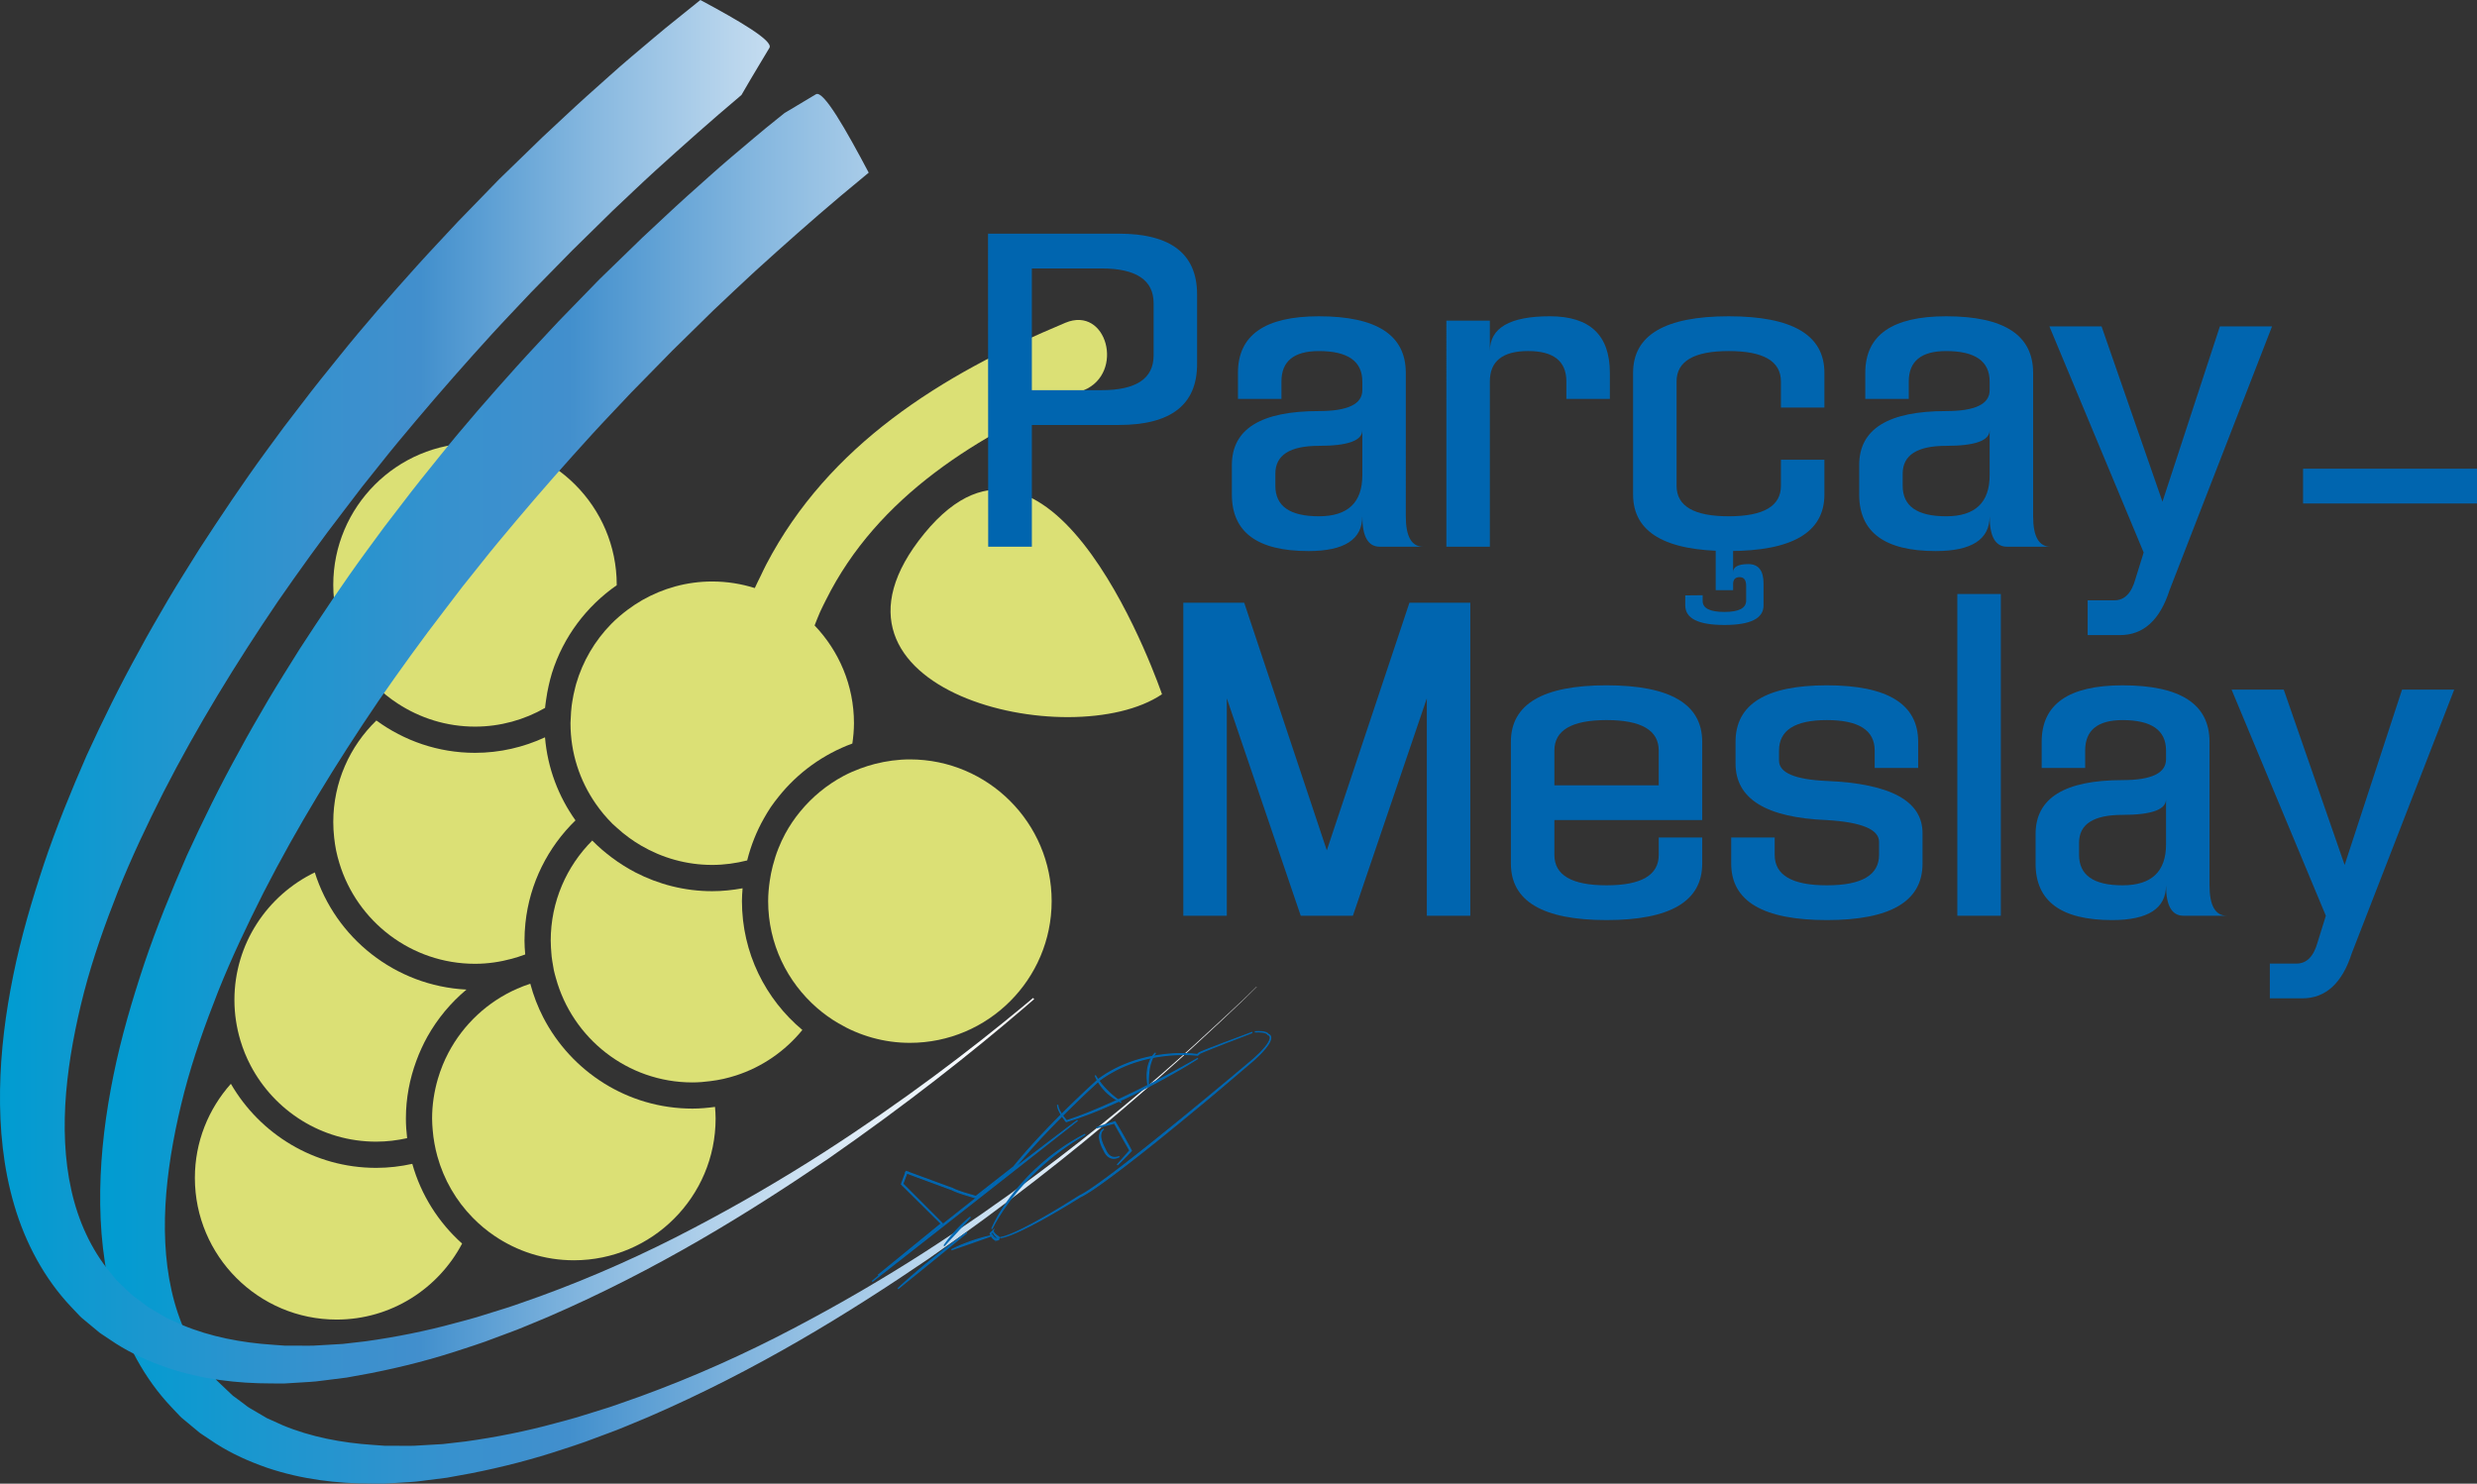 <?xml version="1.0" encoding="utf-8"?>
<!-- Generator: Adobe Illustrator 15.1.0, SVG Export Plug-In . SVG Version: 6.00 Build 0)  -->
<!DOCTYPE svg PUBLIC "-//W3C//DTD SVG 1.1//EN" "http://www.w3.org/Graphics/SVG/1.1/DTD/svg11.dtd">
<svg version="1.1" id="Calque_1" xmlns="http://www.w3.org/2000/svg" xmlns:xlink="http://www.w3.org/1999/xlink" x="0px" y="0px"
	 width="428.337px" height="256.6px" viewBox="0 0 428.337 256.6" enable-background="new 0 0 428.337 256.6" xml:space="preserve">
<rect x="0" y="0" width="428.337" height="256.6" fill="#333333" stroke="none"/>
<g>
	<g>
		<g>
			<path fill="#DBE075" d="M58.213,228.222c9.411,0,17.59-5.342,21.697-13.146c-4.07-3.64-7.098-8.388-8.615-13.788
				c-2.015,0.448-4.101,0.696-6.246,0.696c-10.732,0-20.097-5.863-25.125-14.54c-3.859,4.337-6.225,10.019-6.225,16.268
				C33.697,217.225,44.696,228.222,58.213,228.222"/>
			<path fill="#DBE075" d="M42.35,182.166c0.293,0.719,0.623,1.423,0.982,2.108c4.099,7.82,12.287,13.177,21.716,13.177
				c1.838,0,3.629-0.22,5.356-0.604c-0.13-1.119-0.215-2.246-0.215-3.395c0-3.515,0.659-6.872,1.812-9.993
				c0.267-0.727,0.56-1.441,0.882-2.139c0.317-0.686,0.645-1.359,1.016-2.016c1.745-3.117,4.042-5.879,6.766-8.154
				c-12.331-0.627-22.663-8.943-26.229-20.267c-8.209,3.966-13.898,12.35-13.898,22.06c0,2.433,0.37,4.782,1.03,6.998
				C41.793,180.702,42.057,181.438,42.35,182.166"/>
			<path fill="#DBE075" d="M93.935,175.95c-0.945-1.835-1.692-3.781-2.231-5.808c-0.011,0-0.017,0.004-0.026,0.004
				c-0.754,0.244-1.498,0.525-2.217,0.841c-5.124,2.239-9.336,6.175-11.927,11.104c-0.363,0.693-0.698,1.405-0.993,2.136
				c-0.313,0.768-0.586,1.557-0.823,2.36c-0.636,2.184-0.997,4.481-0.997,6.868c0,0.66,0.05,1.31,0.1,1.954
				c0.061,0.789,0.167,1.571,0.304,2.338c0.134,0.753,0.3,1.49,0.504,2.217c1.118,4.052,3.239,7.69,6.099,10.615
				c0.584,0.597,1.193,1.167,1.837,1.701c0.606,0.508,1.234,0.981,1.886,1.423c3.931,2.688,8.677,4.263,13.788,4.263
				c13.513,0,24.51-10.994,24.51-24.515c0-0.682-0.048-1.345-0.104-2.012c-1.278,0.167-2.576,0.293-3.899,0.293
				C108.509,191.732,98.764,185.305,93.935,175.95"/>
			<path fill="#DBE075" d="M58.124,147.104c0.156,0.741,0.348,1.475,0.567,2.193c3.056,10.053,12.409,17.392,23.45,17.392
				c2.202,0,4.326-0.319,6.357-0.868c0.732-0.196,1.456-0.43,2.161-0.689c0.055-0.025,0.107-0.041,0.163-0.06
				c-0.065-0.789-0.124-1.578-0.124-2.383c0-1.016,0.057-2.021,0.157-3.014c0.719-6.941,3.907-13.169,8.662-17.791
				c-2.941-4.129-4.829-9.035-5.274-14.365c-3.688,1.705-7.78,2.684-12.102,2.684c-6.378,0-12.262-2.094-17.058-5.593
				c-4.589,4.459-7.452,10.678-7.452,17.563c0,0.909,0.056,1.803,0.152,2.685C57.865,145.617,57.976,146.365,58.124,147.104"/>
			<path fill="#DBE075" d="M127.272,186.002c4.549-1.472,8.519-4.236,11.479-7.868c-6.381-5.33-10.45-13.34-10.45-22.283
				c0-0.749,0.055-1.482,0.111-2.224c-1.707,0.314-3.455,0.504-5.252,0.504c-4.796,0-9.316-1.194-13.306-3.258
				c-0.695-0.36-1.368-0.756-2.028-1.168c-0.685-0.427-1.347-0.878-1.99-1.364c-1.212-0.904-2.365-1.89-3.421-2.968
				c-4.438,4.436-7.183,10.563-7.183,17.319c0,0.056,0.008,0.115,0.008,0.17c0.003,0.623,0.04,1.234,0.092,1.843
				c0.024,0.24,0.034,0.485,0.06,0.723c0.059,0.515,0.148,1.019,0.235,1.527c0.052,0.281,0.091,0.566,0.148,0.855
				c0.098,0.456,0.23,0.908,0.354,1.354c2.848,10.385,12.346,18.043,23.615,18.043c1.053,0,2.085-0.094,3.108-0.227
				c0.753-0.093,1.503-0.219,2.242-0.382C125.832,186.428,126.558,186.231,127.272,186.002"/>
			<path fill="#DBE075" d="M66.802,120.247c0.628,0.508,1.281,0.979,1.959,1.42c3.851,2.52,8.443,4.003,13.38,4.003
				c4.409,0,8.534-1.187,12.113-3.233c0.044-0.484,0.118-0.955,0.185-1.43c0.115-0.809,0.252-1.609,0.433-2.391
				c0.173-0.75,0.349-1.498,0.579-2.228c1.955-6.216,5.956-11.526,11.197-15.171c0-0.021,0.003-0.04,0.003-0.063
				c0-13.514-10.998-24.515-24.51-24.515c-13.517,0-24.51,11.001-24.51,24.515c0,6.887,2.863,13.109,7.451,17.564
				C65.629,119.254,66.205,119.765,66.802,120.247"/>
			<path fill="#DBE075" d="M99.624,118.305c-0.055,0.208-0.104,0.411-0.159,0.619c-0.21,0.797-0.377,1.612-0.504,2.435
				c-0.034,0.23-0.074,0.461-0.104,0.693c-0.085,0.693-0.134,1.395-0.159,2.105c-0.012,0.285-0.045,0.57-0.045,0.863v0.067
				c0,5.163,1.611,9.951,4.351,13.906c0.43,0.618,0.881,1.216,1.361,1.794c0.493,0.582,1.002,1.145,1.541,1.683
				c0.226,0.222,0.467,0.422,0.701,0.633c0.689,0.634,1.412,1.231,2.176,1.783c0.672,0.493,1.365,0.945,2.084,1.364
				c3.62,2.112,7.812,3.34,12.296,3.34c2.091,0,4.103-0.289,6.042-0.775c0.645-2.576,1.616-5.015,2.893-7.268
				c0.376-0.656,0.756-1.313,1.18-1.939c0.426-0.626,0.886-1.223,1.358-1.812c3.299-4.141,7.701-7.343,12.76-9.203
				c0.165-1.149,0.278-2.32,0.278-3.515c0-6.553-2.599-12.5-6.807-16.904c0.308-0.773,0.597-1.549,0.932-2.301
				c0.321-0.719,0.68-1.405,1.027-2.105c8.914-17.91,26.308-28.643,44.615-36.286c7.081-2.965,3.977-14.661-3.211-11.657
				c-21.621,9.037-40.985,21.246-51.719,41.787c-0.349,0.664-0.667,1.359-0.997,2.043c-0.326,0.685-0.682,1.349-0.99,2.049
				c-2.327-0.73-4.799-1.135-7.364-1.135c-4.404,0-8.531,1.187-12.109,3.229c-0.875,0.501-1.709,1.06-2.511,1.656
				c-1.014,0.761-1.978,1.576-2.861,2.48C102.871,110.803,100.768,114.35,99.624,118.305"/>
			<path fill="#DBE075" d="M141.299,174.338c0.578,0.504,1.181,0.975,1.799,1.419c0.616,0.441,1.244,0.849,1.896,1.227
				c3.627,2.136,7.845,3.378,12.35,3.378c13.515,0,24.514-10.993,24.514-24.511s-10.999-24.511-24.514-24.511
				c-2.083,0-4.103,0.289-6.036,0.778c-0.867,0.226-1.714,0.489-2.541,0.797c-0.982,0.367-1.949,0.786-2.867,1.271
				c-2.92,1.557-5.492,3.674-7.564,6.22c-0.475,0.577-0.929,1.182-1.348,1.809c-0.428,0.641-0.837,1.304-1.202,1.982
				c-0.445,0.815-0.829,1.668-1.181,2.543c-0.389,0.971-0.7,1.968-0.967,2.986c-0.222,0.857-0.397,1.718-0.525,2.603
				c-0.164,1.148-0.279,2.32-0.279,3.518C132.834,163.229,136.125,169.838,141.299,174.338"/>
			<path fill="#DBE075" d="M200.938,120.069c0,0-18.741-55.107-41.093-27.805C137.488,119.565,185.327,130.647,200.938,120.069"/>
			<g>
				<defs>
					<rect id="SVGID_1_" x="17.321" y="16.245" width="199.995" height="240.354"/>
				</defs>
				<clipPath id="SVGID_2_">
					<use xlink:href="#SVGID_1_"  overflow="visible"/>
				</clipPath>
				<g clip-path="url(#SVGID_2_)">
					<defs>
						<path id="SVGID_3_" d="M214.787,173.086c-4.654,4.316-11.402,10.747-20.549,18.285c-9.122,7.554-20.57,16.31-34.428,25.234
							c-6.934,4.447-14.492,8.896-22.665,13.172c-8.159,4.293-17.004,8.298-26.461,11.744c-2.382,0.807-4.749,1.739-7.209,2.455
							c-1.222,0.379-2.45,0.76-3.684,1.143c-1.235,0.376-2.496,0.681-3.75,1.026c-5.02,1.379-10.21,2.418-15.495,3.151
							c-1.322,0.153-2.651,0.307-3.986,0.46c-1.333,0.078-2.672,0.158-4.017,0.235c-1.343,0.121-2.685,0.044-4.031,0.058
							l-2.022-0.006l-2.011-0.145c-5.36-0.356-10.714-1.366-15.595-3.398l-1.8-0.815l-0.902-0.401
							c-0.291-0.152-0.564-0.332-0.848-0.495l-1.69-0.994c-0.272-0.168-0.584-0.317-0.826-0.503l-0.721-0.553l-1.452-1.079
							l-0.366-0.264l-0.402-0.376l-0.807-0.767l-1.617-1.536c-0.021-0.019-0.018-0.017-0.031-0.027
							c0.033,0.03,0.064,0.057,0.031,0.017l-0.153-0.189l-0.308-0.378l-0.616-0.756c-3.307-4.002-5.534-8.899-6.717-14.224
							c-1.194-5.329-1.385-11.047-0.906-16.824c0.49-5.783,1.613-11.64,3.118-17.483c1.526-5.846,3.592-11.651,5.866-17.419
							c2.305-5.769,5.008-11.453,7.857-17.104c5.776-11.286,12.518-22.294,19.826-33.056c3.711-5.349,7.524-10.661,11.537-15.857
							l2.988-3.915l3.08-3.857c2.034-2.59,4.157-5.114,6.283-7.643c4.257-5.047,8.635-10.014,13.098-14.914
							c2.229-2.443,4.499-4.789,6.745-7.191l7.1-7.24l7.036-6.911c2.421-2.267,4.807-4.571,7.255-6.807
							c4.909-4.453,9.855-8.856,14.906-13.11c1.586-1.333,3.176-2.656,4.775-3.966c-3.894-7.354-7.826-14.31-9.123-13.562
							c-0.718,0.416-2.885,1.744-5.437,3.252c-0.405,0.326-0.811,0.649-1.215,0.977c-2.705,2.136-5.303,4.398-7.95,6.613
							c-2.637,2.224-5.166,4.57-7.757,6.853c-2.563,2.312-5.061,4.694-7.597,7.04l-7.501,7.281l-7.092,7.298
							c-2.366,2.556-4.784,5.092-7.1,7.662c-4.619,5.131-9.163,10.325-13.478,15.696c-2.167,2.677-4.33,5.353-6.405,8.098
							l-3.139,4.089L63.38,95.31c-4.056,5.535-7.857,11.24-11.578,16.961c-1.801,2.902-3.637,5.773-5.369,8.703
							c-1.703,2.951-3.44,5.867-5.032,8.867c-3.294,5.928-6.282,12.01-9.089,18.125c-2.7,6.182-5.239,12.394-7.376,18.737
							c-2.108,6.354-3.992,12.753-5.318,19.288c-1.326,6.529-2.188,13.156-2.287,19.835c-0.102,6.665,0.539,13.418,2.456,19.924
							c1.893,6.486,5.197,12.706,9.857,17.617l0.868,0.919l0.435,0.458l0.217,0.227c0.031,0.046,0.506,0.469,0.407,0.371
							l1.716,1.427l0.856,0.71l0.434,0.355l0.544,0.37l2.183,1.453c2.914,1.858,5.805,3.119,8.839,4.182
							c6.037,2.047,12.195,2.746,18.114,2.749l2.219,0.012l2.194-0.136c1.455-0.11,2.915-0.133,4.339-0.351
							c1.426-0.18,2.848-0.359,4.264-0.538c1.396-0.255,2.787-0.509,4.171-0.761c5.513-1.081,10.837-2.465,15.927-4.169
							c1.272-0.428,2.551-0.813,3.797-1.27c1.243-0.462,2.479-0.924,3.71-1.382c2.477-0.872,4.839-1.956,7.218-2.912
							c18.853-8.148,34.795-18.061,48.457-27.359c13.585-9.441,24.889-18.392,33.884-26.116c9.01-7.711,15.785-14.105,20.391-18.476
							c0.926-0.911,1.741-1.714,2.488-2.448l-0.028-0.027C216.538,171.384,215.719,172.182,214.787,173.086"/>
					</defs>
					<clipPath id="SVGID_4_">
						<use xlink:href="#SVGID_3_"  overflow="visible"/>
					</clipPath>
					
						<linearGradient id="SVGID_5_" gradientUnits="userSpaceOnUse" x1="-25.779" y1="128.281" x2="-24.779" y2="128.281" gradientTransform="matrix(199.995 0 0 -199.995 5172.978 25791.644)">
						<stop  offset="0" style="stop-color:#009CD1"/>
						<stop  offset="0.129" style="stop-color:#1997CF"/>
						<stop  offset="0.306" style="stop-color:#3791CE"/>
						<stop  offset="0.406" style="stop-color:#428FCD"/>
						<stop  offset="0.409" style="stop-color:#4390CD"/>
						<stop  offset="0.568" style="stop-color:#85B7DF"/>
						<stop  offset="0.713" style="stop-color:#BAD6ED"/>
						<stop  offset="0.837" style="stop-color:#DFECF7"/>
						<stop  offset="0.937" style="stop-color:#F7FAFD"/>
						<stop  offset="1" style="stop-color:#FFFFFF"/>
					</linearGradient>
					<rect x="17.229" y="15.552" clip-path="url(#SVGID_4_)" fill="url(#SVGID_5_)" width="200.087" height="241.048"/>
				</g>
			</g>
			<g>
				<defs>
					<rect id="SVGID_6_" width="178.841" height="239.277"/>
				</defs>
				<clipPath id="SVGID_7_">
					<use xlink:href="#SVGID_6_"  overflow="visible"/>
				</clipPath>
				<g clip-path="url(#SVGID_7_)">
					<defs>
						<path id="SVGID_8_" d="M176.918,174.05c-9.122,7.554-20.57,16.31-34.429,25.233c-6.933,4.449-14.491,8.899-22.663,13.172
							c-8.16,4.294-17.005,8.3-26.462,11.745c-2.382,0.807-4.748,1.738-7.209,2.453c-1.222,0.38-2.45,0.762-3.684,1.145
							c-1.235,0.376-2.496,0.68-3.751,1.025c-5.019,1.379-10.209,2.419-15.494,3.154c-1.323,0.151-2.651,0.305-3.986,0.459
							c-1.333,0.078-2.672,0.156-4.017,0.234c-1.343,0.121-2.685,0.044-4.031,0.059l-2.022-0.006l-2.011-0.146
							c-5.361-0.354-10.714-1.365-15.595-3.397l-1.801-0.813l-0.9-0.404c-0.292-0.148-0.566-0.329-0.849-0.491l-1.69-0.996
							c-0.273-0.169-0.584-0.317-0.827-0.502l-0.72-0.553l-1.452-1.08l-0.367-0.264l-0.401-0.377l-0.807-0.765l-1.618-1.535
							c-0.025-0.025-0.024-0.024-0.038-0.036c0.037,0.034,0.076,0.067,0.039,0.024l-0.153-0.19l-0.308-0.379l-0.616-0.754
							c-3.307-4.004-5.534-8.9-6.717-14.226c-1.195-5.326-1.386-11.047-0.908-16.823c0.491-5.783,1.614-11.64,3.119-17.482
							c1.526-5.846,3.592-11.651,5.866-17.42c2.305-5.769,5.007-11.452,7.856-17.104c5.776-11.285,12.518-22.293,19.826-33.056
							c3.711-5.351,7.524-10.659,11.536-15.856l2.99-3.916l3.079-3.857c2.035-2.589,4.157-5.113,6.283-7.641
							c4.257-5.047,8.635-10.018,13.098-14.918c2.229-2.441,4.499-4.789,6.745-7.189l7.101-7.24l7.035-6.91
							c2.422-2.268,4.807-4.574,7.255-6.807c4.909-4.453,9.855-8.857,14.907-13.111c0.031-0.026,0.061-0.052,0.092-0.078
							c2.076-3.619,4.286-7.199,4.843-8.168c0.692-1.198-5.226-4.662-11.948-8.261c-1.335,1.062-2.662,2.134-3.989,3.21
							c-2.704,2.135-5.302,4.398-7.949,6.61c-2.637,2.226-5.166,4.571-7.756,6.854c-2.564,2.312-5.063,4.692-7.598,7.039
							l-7.501,7.281l-7.091,7.299c-2.367,2.555-4.785,5.09-7.101,7.66c-4.619,5.131-9.163,10.324-13.478,15.697
							c-2.167,2.678-4.331,5.354-6.405,8.097l-3.138,4.089l-3.05,4.152c-4.056,5.536-7.856,11.24-11.577,16.96
							c-1.802,2.905-3.639,5.772-5.37,8.705c-1.702,2.951-3.44,5.866-5.032,8.866c-3.294,5.929-6.282,12.009-9.089,18.126
							c-2.7,6.179-5.239,12.392-7.376,18.736c-2.107,6.354-3.991,12.755-5.317,19.288c-1.327,6.53-2.189,13.156-2.287,19.835
							c-0.101,6.664,0.539,13.418,2.457,19.926c1.893,6.485,5.197,12.704,9.856,17.614l0.87,0.92l0.434,0.456l0.217,0.229
							c0.032,0.044,0.505,0.467,0.407,0.372l1.716,1.424l0.856,0.71l0.433,0.356l0.545,0.37l2.183,1.453
							c2.914,1.857,5.806,3.118,8.838,4.183c6.039,2.047,12.196,2.746,18.115,2.749l2.219,0.01l2.193-0.135
							c1.456-0.111,2.916-0.132,4.34-0.352c1.427-0.181,2.848-0.359,4.264-0.538c1.396-0.255,2.786-0.509,4.171-0.762
							c5.513-1.08,10.837-2.463,15.927-4.169c1.272-0.427,2.551-0.812,3.797-1.269c1.244-0.464,2.48-0.923,3.71-1.382
							c2.477-0.873,4.839-1.956,7.219-2.912c18.853-8.15,34.794-18.061,48.456-27.359c13.585-9.44,24.889-18.393,33.884-26.116
							c0.593-0.508,1.15-0.994,1.724-1.489l-0.192-0.192C178.074,173.085,177.515,173.558,176.918,174.05"/>
					</defs>
					<clipPath id="SVGID_9_">
						<use xlink:href="#SVGID_8_"  overflow="visible"/>
					</clipPath>
					
						<linearGradient id="SVGID_10_" gradientUnits="userSpaceOnUse" x1="-25.781" y1="128.195" x2="-24.781" y2="128.195" gradientTransform="matrix(178.841 0 0 -178.841 4610.735 23046.277)">
						<stop  offset="0" style="stop-color:#009CD1"/>
						<stop  offset="0.129" style="stop-color:#1997CF"/>
						<stop  offset="0.306" style="stop-color:#3791CE"/>
						<stop  offset="0.406" style="stop-color:#428FCD"/>
						<stop  offset="0.409" style="stop-color:#4390CD"/>
						<stop  offset="0.568" style="stop-color:#85B7DF"/>
						<stop  offset="0.713" style="stop-color:#BAD6ED"/>
						<stop  offset="0.837" style="stop-color:#DFECF7"/>
						<stop  offset="0.937" style="stop-color:#F7FAFD"/>
						<stop  offset="1" style="stop-color:#FFFFFF"/>
					</linearGradient>
					<rect x="-0.091" clip-path="url(#SVGID_9_)" fill="url(#SVGID_10_)" width="178.932" height="239.278"/>
				</g>
			</g>
			<path fill="#0066B0" stroke="#0066B0" stroke-width="0.2" stroke-miterlimit="10" d="M216.471,178.611
				c-1.582,0.604-3.16,1.212-4.737,1.827c-0.789,0.308-1.577,0.618-2.362,0.933c-0.392,0.157-0.784,0.316-1.174,0.479
				c-0.195,0.082-0.389,0.165-0.579,0.252c-0.046,0.021-0.095,0.044-0.138,0.066c-0.021,0.012-0.049,0.024-0.057,0.031
				c-0.007,0.006-0.011,0.005-0.021,0.014l-0.028,0.027l-0.229,0.221l-0.035,0.034l-0.052-0.006
				c-0.366-0.043-0.742-0.069-1.114-0.087c-0.373-0.017-0.746-0.028-1.12-0.028c-0.374-0.004-0.747,0.004-1.121,0.016l-0.56,0.024
				l-0.559,0.036l-0.558,0.047l-0.558,0.059c-0.371,0.045-0.741,0.092-1.11,0.15c-0.185,0.026-0.368,0.06-0.552,0.092
				s-0.368,0.063-0.55,0.103c-0.183,0.039-0.367,0.073-0.549,0.114l-0.545,0.126c-0.181,0.043-0.361,0.094-0.542,0.14l-0.27,0.071
				l-0.269,0.079c-0.178,0.054-0.358,0.102-0.535,0.16l-0.531,0.175c-0.178,0.058-0.351,0.126-0.527,0.188l-0.262,0.095
				c-0.088,0.033-0.173,0.069-0.26,0.104l-0.518,0.209l-0.51,0.227c-0.085,0.039-0.171,0.074-0.255,0.115l-0.25,0.123
				c-0.167,0.083-0.336,0.162-0.5,0.248c-0.327,0.179-0.659,0.346-0.976,0.541c-0.16,0.096-0.321,0.188-0.479,0.286l-0.468,0.304
				c-0.077,0.051-0.157,0.101-0.233,0.153l-0.227,0.161l-0.456,0.32l0.015-0.012c-0.65,0.59-1.297,1.188-1.937,1.791l-0.959,0.907
				l-0.953,0.914c-0.318,0.304-0.63,0.614-0.946,0.921c-0.316,0.306-0.627,0.617-0.939,0.927c-0.313,0.311-0.625,0.62-0.933,0.935
				l-0.927,0.939l-0.918,0.948c-0.307,0.315-0.606,0.638-0.909,0.956l-0.453,0.479l-0.448,0.484l-0.892,0.972l-0.878,0.984
				c-0.295,0.325-0.577,0.663-0.865,0.995c-0.286,0.333-0.576,0.663-0.852,1.005l-0.84,1.015l-0.019,0.022l-0.02,0.016l-6.535,5.09
				l-0.089,0.069l-0.107-0.03c-0.686-0.193-1.364-0.399-2.042-0.619c-0.169-0.056-0.338-0.11-0.507-0.17
				c-0.168-0.057-0.337-0.117-0.505-0.179c-0.168-0.063-0.336-0.127-0.503-0.197c-0.084-0.032-0.167-0.073-0.251-0.109
				c-0.084-0.037-0.168-0.085-0.252-0.128l0.032,0.015l-4.016-1.479l-2.008-0.741l-2.007-0.745l0.25-0.116l-0.808,2.166
				l-0.043-0.193l6.856,6.867l0.106,0.105l-0.115,0.093l-1.365,1.102l-1.369,1.097l-2.739,2.192l-5.477,4.387l-0.016-0.021
				l10.87-8.874l-0.001,0.026l-6.893-6.83l-0.009-0.009l0.004-0.013l0.797-2.17l0.007-0.019l0.019,0.007l8.038,2.946h0.001
				l0.003,0.001c0.078,0.039,0.155,0.083,0.235,0.118c0.081,0.034,0.161,0.073,0.243,0.105c0.163,0.068,0.328,0.131,0.494,0.192
				c0.166,0.06,0.332,0.12,0.5,0.177c0.167,0.057,0.336,0.112,0.504,0.167c0.673,0.217,1.351,0.421,2.033,0.612l-0.022,0.005
				l6.526-5.104l-0.004,0.004l0.842-1.019c0.277-0.343,0.569-0.673,0.856-1.007c0.289-0.332,0.573-0.67,0.869-0.996l0.882-0.984
				l0.896-0.972l0.449-0.485l0.456-0.479c0.304-0.319,0.604-0.642,0.912-0.957l0.921-0.947l0.93-0.939
				c0.309-0.314,0.623-0.623,0.936-0.934c0.314-0.31,0.626-0.62,0.943-0.926c0.317-0.307,0.63-0.616,0.949-0.92l0.956-0.913
				l0.961-0.907c0.643-0.603,1.291-1.2,1.945-1.79l0.001-0.001l0.001-0.001l0.461-0.324l0.231-0.162
				c0.077-0.053,0.157-0.102,0.236-0.153l0.474-0.305c0.16-0.099,0.324-0.19,0.486-0.285c0.321-0.196,0.658-0.363,0.988-0.542
				c0.167-0.086,0.338-0.165,0.507-0.247l0.253-0.123c0.085-0.041,0.172-0.076,0.258-0.115l0.516-0.226l0.523-0.208
				c0.088-0.034,0.175-0.071,0.263-0.104l0.265-0.095c0.177-0.063,0.353-0.13,0.532-0.188l0.536-0.173
				c0.179-0.058,0.361-0.105,0.541-0.159l0.27-0.078l0.273-0.069c0.182-0.046,0.364-0.097,0.547-0.139l0.549-0.124
				c0.184-0.039,0.369-0.073,0.553-0.11c0.184-0.039,0.369-0.069,0.554-0.102c0.185-0.031,0.37-0.063,0.556-0.089
				c0.372-0.058,0.745-0.103,1.118-0.146l0.561-0.057l0.561-0.044l0.563-0.032l0.563-0.022c0.375-0.009,0.751-0.014,1.127-0.009
				c0.375,0.003,0.751,0.018,1.126,0.039s0.749,0.051,1.123,0.098l-0.013,0.004l0.23-0.218c0.034-0.038,0.089-0.068,0.134-0.09
				c0.048-0.025,0.096-0.046,0.145-0.069c0.193-0.086,0.388-0.168,0.585-0.247c0.392-0.16,0.785-0.315,1.18-0.47
				c0.788-0.307,1.579-0.609,2.37-0.91c1.583-0.6,3.169-1.194,4.756-1.783L216.471,178.611z"/>
			<path fill="#0066B0" stroke="#0066B0" stroke-width="0.2" stroke-miterlimit="10" d="M189.443,186.07
				c0,0,0.012,0.022,0.037,0.063c0.025,0.039,0.062,0.099,0.109,0.172c0.049,0.073,0.105,0.163,0.174,0.264
				c0.067,0.101,0.147,0.211,0.232,0.332c0.042,0.061,0.09,0.122,0.138,0.186c0.049,0.063,0.095,0.131,0.147,0.197
				c0.107,0.131,0.215,0.273,0.334,0.412c0.059,0.071,0.119,0.142,0.18,0.214c0.065,0.069,0.129,0.14,0.191,0.213
				c0.123,0.148,0.267,0.281,0.401,0.423c0.133,0.144,0.279,0.273,0.416,0.408c0.144,0.129,0.285,0.256,0.421,0.379
				c0.142,0.118,0.278,0.232,0.408,0.341c0.033,0.027,0.065,0.055,0.096,0.08c0.033,0.025,0.066,0.05,0.097,0.074
				c0.064,0.049,0.125,0.096,0.183,0.142c0.059,0.047,0.116,0.089,0.169,0.132c0.052,0.045,0.104,0.083,0.154,0.116
				c0.1,0.07,0.185,0.136,0.255,0.188c0.071,0.052,0.125,0.097,0.163,0.126c0.037,0.03,0.057,0.046,0.057,0.046l-0.011,0.023
				c0,0-0.089-0.049-0.243-0.132c-0.077-0.042-0.171-0.093-0.278-0.151c-0.11-0.055-0.222-0.135-0.351-0.213
				c-0.063-0.041-0.13-0.082-0.198-0.126c-0.034-0.022-0.069-0.044-0.105-0.066c-0.033-0.025-0.068-0.05-0.103-0.075
				c-0.138-0.103-0.289-0.206-0.437-0.321c-0.144-0.121-0.297-0.242-0.446-0.372c-0.143-0.137-0.295-0.268-0.435-0.412
				c-0.136-0.147-0.281-0.288-0.405-0.442c-0.064-0.075-0.127-0.15-0.189-0.224c-0.059-0.077-0.118-0.153-0.175-0.229
				c-0.118-0.146-0.216-0.301-0.315-0.441c-0.093-0.146-0.182-0.282-0.256-0.413c-0.038-0.065-0.073-0.128-0.107-0.188
				c-0.032-0.061-0.062-0.118-0.09-0.173c-0.058-0.108-0.1-0.206-0.138-0.285c-0.071-0.161-0.105-0.256-0.105-0.256L189.443,186.07z
				"/>
			<path fill="#0066B0" stroke="#0066B0" stroke-width="0.2" stroke-miterlimit="10" d="M199.773,182.172
				c0,0-0.016,0.019-0.041,0.055c-0.027,0.035-0.061,0.093-0.108,0.16c-0.043,0.07-0.095,0.155-0.15,0.255
				c-0.029,0.049-0.057,0.103-0.084,0.16c-0.027,0.059-0.06,0.115-0.089,0.179c-0.055,0.128-0.118,0.264-0.172,0.412
				c-0.062,0.146-0.105,0.308-0.162,0.47c-0.05,0.163-0.089,0.338-0.135,0.511c-0.019,0.089-0.037,0.178-0.056,0.267l-0.028,0.135
				l-0.018,0.137c-0.027,0.182-0.065,0.362-0.074,0.545c-0.011,0.181-0.048,0.357-0.047,0.533c-0.004,0.174-0.021,0.343-0.027,0.503
				c0.002,0.161-0.002,0.313-0.006,0.455c-0.002,0.07-0.003,0.139-0.005,0.203c0.001,0.064,0.002,0.127,0.003,0.184
				c0.004,0.116,0.002,0.217,0.001,0.301c0.001,0.084-0.004,0.151-0.005,0.196s-0.002,0.068-0.002,0.068l-0.026,0.006
				c0,0-0.014-0.095-0.038-0.26c-0.012-0.083-0.027-0.183-0.043-0.298c-0.009-0.057-0.017-0.118-0.027-0.183
				c-0.005-0.065-0.01-0.133-0.016-0.204c-0.011-0.144-0.023-0.297-0.035-0.461c-0.006-0.163-0.004-0.336-0.006-0.515
				c0-0.046,0-0.091-0.001-0.136c0.001-0.046,0.006-0.091,0.008-0.137c0.006-0.092,0.013-0.185,0.019-0.279
				c0.006-0.188,0.042-0.376,0.066-0.564l0.022-0.143l0.032-0.139c0.021-0.093,0.042-0.186,0.063-0.277
				c0.02-0.092,0.052-0.18,0.078-0.268c0.029-0.088,0.05-0.177,0.084-0.26c0.066-0.166,0.124-0.329,0.2-0.476
				c0.066-0.15,0.146-0.284,0.216-0.409c0.036-0.062,0.076-0.117,0.111-0.173c0.035-0.055,0.071-0.105,0.107-0.151
				c0.067-0.096,0.134-0.171,0.188-0.235c0.057-0.062,0.101-0.11,0.135-0.14c0.032-0.032,0.051-0.047,0.051-0.047L199.773,182.172z"
				/>
			<path fill="#0066B0" stroke="#0066B0" stroke-width="0.2" stroke-miterlimit="10" d="M207.076,183.106
				c-0.441,0.282-0.886,0.56-1.335,0.828c-0.449,0.271-0.898,0.54-1.349,0.807c-0.449,0.271-0.906,0.524-1.361,0.783
				c-0.455,0.261-0.913,0.515-1.371,0.77c-0.457,0.256-0.917,0.507-1.377,0.757c-0.461,0.249-0.925,0.492-1.391,0.731
				c-0.466,0.238-0.929,0.484-1.398,0.719l-1.405,0.705l-1.414,0.687c-0.238,0.111-0.473,0.227-0.712,0.333l-0.717,0.324
				l-0.716,0.324l-0.358,0.162l-0.361,0.155l-1.445,0.622c-0.24,0.105-0.486,0.199-0.728,0.3c-0.243,0.098-0.485,0.198-0.73,0.293
				s-0.487,0.192-0.733,0.284l-0.74,0.269l-0.74,0.268l-0.37,0.135l-0.374,0.121c-0.499,0.162-0.996,0.329-1.497,0.483l-0.074,0.023
				l-0.045-0.057c-0.166-0.207-0.32-0.417-0.47-0.632c-0.075-0.108-0.148-0.216-0.219-0.326c-0.037-0.055-0.07-0.11-0.105-0.167
				c-0.035-0.055-0.069-0.11-0.102-0.168c-0.067-0.111-0.13-0.228-0.191-0.344c-0.031-0.057-0.058-0.118-0.087-0.177
				c-0.03-0.059-0.055-0.119-0.079-0.181s-0.052-0.121-0.071-0.184c-0.02-0.063-0.042-0.125-0.059-0.188l-0.043-0.192l-0.019-0.197
				l0.027-0.001l0.025,0.191l0.05,0.187c0.019,0.063,0.043,0.122,0.065,0.184c0.02,0.061,0.051,0.118,0.077,0.178
				c0.025,0.06,0.053,0.118,0.084,0.175c0.031,0.058,0.058,0.116,0.091,0.172c0.064,0.113,0.129,0.226,0.199,0.335
				c0.034,0.056,0.07,0.109,0.106,0.163c0.036,0.054,0.071,0.109,0.108,0.162c0.074,0.107,0.15,0.213,0.227,0.317
				c0.154,0.209,0.315,0.414,0.482,0.61l-0.017-0.004l1.483-0.515l0.37-0.129l0.367-0.141l0.733-0.28l0.732-0.281
				c0.244-0.095,0.484-0.198,0.726-0.297c0.483-0.201,0.969-0.396,1.449-0.604l1.438-0.63l0.359-0.158l0.356-0.164l0.713-0.327
				l0.713-0.328c0.238-0.109,0.472-0.226,0.709-0.337l1.416-0.679l1.407-0.693c0.47-0.231,0.934-0.473,1.401-0.708
				c0.467-0.235,0.931-0.478,1.395-0.72c0.464-0.241,0.928-0.482,1.389-0.73c0.462-0.246,0.924-0.491,1.383-0.742
				c0.46-0.25,0.92-0.5,1.377-0.754c0.458-0.252,0.915-0.508,1.371-0.765c0.455-0.259,0.91-0.517,1.362-0.78L207.076,183.106z"/>
			<path fill="#0066B0" stroke="#0066B0" stroke-width="0.2" stroke-miterlimit="10" d="M217.089,178.436
				c0.388-0.027,0.777-0.029,1.166,0.012c0.193,0.021,0.389,0.054,0.576,0.115c0.048,0.016,0.094,0.033,0.14,0.054
				c0.047,0.021,0.092,0.043,0.136,0.069c0.043,0.027,0.085,0.059,0.123,0.095c0.02,0.018,0.035,0.039,0.054,0.058
				c0.017,0.021,0.031,0.044,0.046,0.066l-0.035-0.025c0.128,0.032,0.235,0.102,0.314,0.204c0.081,0.1,0.115,0.228,0.123,0.35
				c0.008,0.124-0.012,0.244-0.043,0.359c-0.029,0.115-0.074,0.224-0.121,0.331c-0.198,0.425-0.475,0.8-0.764,1.157
				c-0.585,0.714-1.238,1.353-1.917,1.979c-1.385,1.19-2.774,2.374-4.168,3.556l-2.091,1.771l-1.047,0.883l-1.052,0.876
				c-1.405,1.167-2.813,2.329-4.225,3.488c-1.413,1.158-2.828,2.312-4.251,3.458c-0.71,0.574-1.425,1.142-2.143,1.706
				c-0.717,0.566-1.437,1.129-2.158,1.689l-1.085,0.838l-1.089,0.831l-1.095,0.825l-1.102,0.817l-1.113,0.803
				c-0.376,0.261-0.745,0.531-1.128,0.785c-0.19,0.127-0.378,0.258-0.571,0.383l-0.582,0.369c-0.195,0.122-0.399,0.234-0.597,0.351
				c-0.098,0.062-0.204,0.112-0.309,0.165l-0.314,0.158l0.023-0.013c-1.095,0.687-2.197,1.355-3.308,2.013
				c-1.111,0.657-2.229,1.303-3.359,1.926c-1.134,0.617-2.278,1.218-3.444,1.772c-0.292,0.137-0.584,0.274-0.88,0.404
				c-0.148,0.065-0.296,0.131-0.445,0.191c-0.149,0.063-0.297,0.127-0.448,0.185c-0.151,0.058-0.301,0.117-0.454,0.17
				c-0.152,0.054-0.304,0.109-0.459,0.155l-0.232,0.072l-0.234,0.063c-0.156,0.045-0.317,0.067-0.475,0.101l-0.004-0.026
				c0.157-0.035,0.316-0.061,0.469-0.108l0.233-0.065l0.229-0.077c0.153-0.048,0.304-0.105,0.454-0.163
				c0.152-0.054,0.3-0.116,0.449-0.178c0.15-0.059,0.297-0.125,0.445-0.188s0.295-0.13,0.441-0.198
				c0.293-0.133,0.583-0.274,0.873-0.414c1.156-0.57,2.29-1.184,3.413-1.816s2.235-1.285,3.339-1.951
				c1.103-0.666,2.2-1.345,3.286-2.038l0.001-0.001h0.002l0.303-0.157c0.101-0.052,0.204-0.103,0.3-0.162
				c0.195-0.118,0.394-0.23,0.587-0.352l0.575-0.371c0.19-0.126,0.377-0.257,0.566-0.385c0.38-0.253,0.748-0.522,1.122-0.784
				l1.107-0.806l1.098-0.817l1.091-0.827l1.086-0.834l1.08-0.841c0.719-0.563,1.437-1.126,2.152-1.694l2.141-1.708
				c1.425-1.141,2.844-2.29,4.259-3.444c2.831-2.306,5.646-4.633,8.45-6.971c1.402-1.17,2.803-2.342,4.197-3.521
				c0.677-0.608,1.341-1.239,1.928-1.937c0.291-0.35,0.568-0.717,0.766-1.127c0.048-0.104,0.092-0.208,0.121-0.317
				c0.032-0.107,0.051-0.221,0.045-0.333c-0.005-0.11-0.035-0.224-0.104-0.311c-0.064-0.089-0.165-0.153-0.27-0.182l-0.006-0.002
				l-0.004-0.006c-0.014-0.019-0.025-0.039-0.039-0.058c-0.017-0.017-0.031-0.036-0.048-0.052c-0.034-0.033-0.072-0.063-0.112-0.088
				c-0.04-0.026-0.083-0.049-0.126-0.068c-0.044-0.019-0.088-0.038-0.134-0.053c-0.182-0.064-0.372-0.1-0.563-0.124
				c-0.384-0.047-0.772-0.054-1.158-0.032L217.089,178.436z"/>
			<path fill="#0066B0" stroke="#0066B0" stroke-width="0.2" stroke-miterlimit="10" d="M171.539,212.45
				c0,0,0.034-0.084,0.102-0.239c0.07-0.154,0.171-0.383,0.315-0.666c0.144-0.282,0.321-0.624,0.537-1.009
				c0.107-0.193,0.226-0.396,0.35-0.611c0.127-0.213,0.264-0.434,0.411-0.663c0.291-0.46,0.62-0.948,0.979-1.459
				c0.359-0.51,0.749-1.041,1.178-1.568c0.213-0.267,0.436-0.53,0.659-0.8c0.231-0.265,0.457-0.537,0.698-0.802
				c0.238-0.266,0.478-0.534,0.728-0.796c0.124-0.132,0.249-0.264,0.373-0.396l0.382-0.389c0.515-0.512,1.048-1.006,1.58-1.482
				c0.264-0.241,0.537-0.467,0.801-0.697c0.264-0.229,0.537-0.443,0.798-0.661c0.066-0.054,0.132-0.106,0.197-0.161
				c0.066-0.051,0.133-0.103,0.199-0.153c0.131-0.104,0.263-0.203,0.394-0.303c0.259-0.199,0.521-0.385,0.774-0.565
				c0.127-0.091,0.252-0.18,0.375-0.27c0.123-0.088,0.248-0.169,0.369-0.252c0.242-0.164,0.477-0.321,0.702-0.474
				c0.459-0.292,0.876-0.565,1.261-0.782c0.191-0.11,0.369-0.215,0.534-0.311c0.082-0.048,0.161-0.095,0.237-0.139
				c0.077-0.042,0.15-0.082,0.22-0.119c0.277-0.153,0.498-0.267,0.647-0.348c0.15-0.079,0.23-0.122,0.23-0.122l0.013,0.023
				c0,0-0.31,0.185-0.854,0.507c-0.068,0.041-0.139,0.083-0.214,0.128c-0.074,0.046-0.151,0.095-0.232,0.146
				c-0.161,0.101-0.335,0.211-0.521,0.328c-0.093,0.06-0.189,0.119-0.287,0.183c-0.097,0.064-0.197,0.132-0.3,0.201
				c-0.205,0.137-0.42,0.281-0.645,0.432c-0.221,0.157-0.451,0.32-0.689,0.489c-0.119,0.085-0.242,0.168-0.362,0.259
				c-0.12,0.091-0.243,0.182-0.367,0.276c-0.248,0.186-0.504,0.375-0.758,0.58c-0.127,0.101-0.256,0.202-0.387,0.306
				c-0.065,0.052-0.13,0.104-0.196,0.156c-0.065,0.054-0.129,0.106-0.194,0.162c-0.259,0.218-0.528,0.433-0.789,0.662
				c-0.26,0.231-0.53,0.458-0.791,0.7c-0.525,0.479-1.05,0.975-1.559,1.486l-0.382,0.384c-0.125,0.13-0.249,0.26-0.373,0.39
				c-0.251,0.259-0.492,0.523-0.731,0.785c-0.242,0.262-0.469,0.531-0.7,0.791c-0.224,0.267-0.448,0.528-0.662,0.79
				c-0.212,0.264-0.423,0.521-0.621,0.78c-0.202,0.256-0.391,0.512-0.577,0.76c-0.368,0.5-0.707,0.979-1.006,1.431
				c-0.303,0.448-0.567,0.868-0.795,1.244c-0.23,0.376-0.418,0.71-0.572,0.986c-0.304,0.553-0.455,0.881-0.455,0.881L171.539,212.45
				z"/>
			<path fill="#0066B0" stroke="#0066B0" stroke-width="0.2" stroke-miterlimit="10" d="M190.809,195.326
				c-0.067,0.048-0.122,0.109-0.174,0.172c-0.025,0.031-0.047,0.064-0.071,0.097c-0.023,0.032-0.039,0.069-0.059,0.104
				c-0.021,0.032-0.036,0.068-0.051,0.105c-0.014,0.036-0.033,0.07-0.043,0.108c-0.018,0.077-0.046,0.146-0.053,0.226
				c-0.012,0.076-0.027,0.151-0.024,0.23c-0.001,0.077-0.006,0.152,0.004,0.231c0.008,0.077,0.007,0.154,0.023,0.231l0.045,0.23
				c0.014,0.077,0.041,0.153,0.061,0.229l0.032,0.114c0.01,0.039,0.021,0.075,0.037,0.113l0.086,0.225l0.041,0.111
				c0.014,0.038,0.032,0.074,0.048,0.111l0.1,0.221c0.033,0.073,0.064,0.147,0.105,0.219c0.077,0.143,0.148,0.289,0.223,0.434
				l0.011,0.022l0.005,0.012c0.016,0.046,0.043,0.107,0.069,0.161c0.027,0.055,0.055,0.109,0.086,0.163
				c0.058,0.108,0.124,0.213,0.196,0.311c0.037,0.049,0.075,0.096,0.115,0.141c0.04,0.047,0.083,0.088,0.125,0.131
				c0.044,0.041,0.088,0.081,0.135,0.116c0.048,0.036,0.096,0.071,0.148,0.101c0.025,0.016,0.051,0.028,0.077,0.042
				c0.027,0.014,0.053,0.026,0.081,0.038c0.054,0.025,0.11,0.043,0.167,0.062c0.059,0.015,0.117,0.03,0.178,0.036
				c0.06,0.01,0.122,0.011,0.185,0.016c0.062-0.002,0.125,0.001,0.189-0.008c0.063-0.005,0.127-0.015,0.191-0.025
				c0.065-0.009,0.127-0.03,0.193-0.042c0.064-0.018,0.127-0.037,0.192-0.057l0.012,0.024c-0.061,0.028-0.121,0.058-0.183,0.084
				c-0.063,0.022-0.124,0.052-0.189,0.07c-0.064,0.02-0.128,0.038-0.195,0.051c-0.065,0.017-0.133,0.021-0.2,0.03
				c-0.067,0.004-0.134,0.011-0.202,0.005c-0.068-0.001-0.134-0.013-0.201-0.021c-0.066-0.015-0.133-0.03-0.196-0.053
				c-0.033-0.009-0.064-0.022-0.095-0.036c-0.032-0.012-0.063-0.026-0.092-0.042c-0.061-0.029-0.119-0.065-0.176-0.101
				c-0.056-0.038-0.109-0.079-0.161-0.122c-0.051-0.045-0.101-0.091-0.148-0.14c-0.047-0.049-0.091-0.099-0.134-0.15
				c-0.085-0.105-0.162-0.217-0.23-0.332c-0.068-0.117-0.13-0.236-0.18-0.363l0.002,0.004l-0.234-0.445
				c-0.041-0.072-0.072-0.15-0.105-0.228l-0.1-0.231c-0.016-0.038-0.035-0.075-0.049-0.115l-0.04-0.119l-0.081-0.238
				c-0.014-0.039-0.025-0.08-0.034-0.121l-0.029-0.122c-0.017-0.083-0.044-0.163-0.053-0.246l-0.033-0.25
				c-0.01-0.084-0.005-0.169-0.008-0.252c-0.006-0.085,0.009-0.168,0.017-0.252c0.005-0.084,0.029-0.166,0.049-0.248
				c0.016-0.083,0.056-0.159,0.085-0.237c0.015-0.039,0.04-0.074,0.059-0.111c0.021-0.037,0.041-0.074,0.068-0.107
				c0.026-0.033,0.048-0.069,0.077-0.1c0.03-0.031,0.057-0.063,0.088-0.091c0.064-0.057,0.13-0.11,0.206-0.149L190.809,195.326z"/>
			<path fill="#0066B0" stroke="#0066B0" stroke-width="0.2" stroke-miterlimit="10" d="M189.671,195.028l0.372-0.136l0.373-0.131
				l0.374-0.126l0.374-0.125l0.752-0.239l0.754-0.229l0.137-0.042l0.083,0.135c0.121,0.193,0.235,0.391,0.351,0.585l0.349,0.589
				l0.68,1.184l0.663,1.194l0.323,0.601c0.107,0.201,0.218,0.4,0.322,0.604l0.067,0.131l-0.091,0.096l-0.556,0.587l-0.563,0.579
				c-0.094,0.097-0.19,0.191-0.285,0.287l-0.287,0.285l-0.29,0.282l-0.294,0.278l-0.02-0.018l2.131-2.425l-0.002,0.023l-1.348-2.375
				l-1.337-2.381l0.022,0.009l-3.047,0.804L189.671,195.028z"/>
			<path fill="#0066B0" stroke="#0066B0" stroke-width="0.2" stroke-miterlimit="10" d="M150.888,221.55c0,0,0.135-0.112,0.39-0.321
				c0.254-0.208,0.625-0.518,1.102-0.905c0.477-0.387,1.056-0.857,1.719-1.397c0.664-0.541,1.412-1.15,2.236-1.808
				c0.821-0.658,1.711-1.373,2.653-2.128c0.941-0.755,1.932-1.553,2.967-2.365c2.066-1.633,4.27-3.373,6.473-5.113
				c2.216-1.726,4.433-3.45,6.51-5.067c1.036-0.811,2.049-1.582,3.006-2.316c0.958-0.734,1.863-1.429,2.699-2.069
				c0.834-0.643,1.605-1.224,2.288-1.739s1.278-0.966,1.768-1.337c0.49-0.371,0.879-0.657,1.142-0.854
				c0.264-0.197,0.405-0.303,0.405-0.303l0.016,0.021c0,0-8.836,6.936-17.671,13.872l-17.687,13.852L150.888,221.55z"/>
			<path fill="#0066B0" stroke="#0066B0" stroke-width="0.2" stroke-miterlimit="10" d="M155.34,222.807
				c0,0,0.043-0.041,0.125-0.116c0.082-0.076,0.199-0.19,0.354-0.329c0.154-0.14,0.341-0.31,0.556-0.504
				c0.214-0.195,0.456-0.414,0.726-0.646c0.269-0.234,0.561-0.487,0.869-0.755c0.308-0.268,0.631-0.551,0.974-0.836
				c0.341-0.285,0.69-0.586,1.052-0.881c0.361-0.296,0.728-0.599,1.094-0.899c0.37-0.298,0.74-0.596,1.104-0.888
				c0.363-0.295,0.728-0.575,1.077-0.852c0.348-0.277,0.692-0.535,1.017-0.783c0.325-0.247,0.632-0.481,0.915-0.696
				c0.282-0.218,0.546-0.41,0.781-0.581c0.234-0.17,0.438-0.319,0.606-0.442c0.167-0.123,0.303-0.215,0.394-0.278
				c0.091-0.065,0.14-0.1,0.14-0.1l0.016,0.021c0,0-2.941,2.401-5.883,4.803c-2.95,2.392-5.9,4.784-5.9,4.784L155.34,222.807z"/>
			<path fill="#0066B0" stroke="#0066B0" stroke-width="0.2" stroke-miterlimit="10" d="M163.288,215.387
				c0,0,0.014-0.021,0.041-0.063c0.027-0.04,0.065-0.102,0.117-0.175c0.103-0.15,0.253-0.361,0.442-0.605
				c0.094-0.123,0.196-0.256,0.309-0.393c0.111-0.138,0.227-0.284,0.353-0.43c0.127-0.146,0.251-0.301,0.388-0.45
				c0.135-0.15,0.273-0.304,0.41-0.455c0.141-0.15,0.282-0.3,0.42-0.446c0.138-0.149,0.282-0.287,0.417-0.424
				c0.134-0.14,0.27-0.267,0.398-0.39c0.126-0.123,0.251-0.235,0.365-0.34c0.228-0.209,0.426-0.376,0.566-0.491
				c0.069-0.059,0.127-0.101,0.165-0.132c0.038-0.03,0.059-0.046,0.059-0.046l0.019,0.019c0,0-1.107,1.214-2.215,2.428
				c-1.117,1.206-2.235,2.411-2.235,2.411L163.288,215.387z"/>
			<path fill="#0066B0" stroke="#0066B0" stroke-width="0.2" stroke-miterlimit="10" d="M164.611,216.105
				c0,0,0.025-0.013,0.073-0.038c0.047-0.024,0.116-0.063,0.206-0.106c0.179-0.089,0.435-0.214,0.747-0.352
				c0.156-0.069,0.325-0.144,0.505-0.218c0.18-0.075,0.37-0.154,0.568-0.23c0.199-0.075,0.401-0.16,0.612-0.234
				c0.209-0.076,0.422-0.153,0.635-0.23c0.215-0.072,0.43-0.146,0.641-0.217c0.211-0.072,0.422-0.133,0.624-0.197
				c0.202-0.065,0.401-0.12,0.588-0.175c0.187-0.055,0.366-0.102,0.531-0.145c0.329-0.087,0.607-0.15,0.802-0.192
				c0.098-0.021,0.176-0.034,0.228-0.045c0.053-0.01,0.081-0.016,0.081-0.016l0.009,0.024c0,0-1.708,0.605-3.416,1.212
				c-1.713,0.592-3.425,1.185-3.425,1.185L164.611,216.105z"/>
			<path fill="#0066B0" stroke="#0066B0" stroke-width="0.2" stroke-miterlimit="10" d="M171.705,212.926
				c-0.013,0.021-0.025,0.042-0.039,0.063c-0.035,0.051-0.069,0.103-0.105,0.153l-0.109,0.15c-0.035,0.05-0.074,0.098-0.111,0.146
				l0.032-0.148c0.017,0.03,0.037,0.065,0.058,0.098l0.062,0.101c0.04,0.065,0.083,0.13,0.129,0.19
				c0.023,0.031,0.046,0.062,0.069,0.09c0.023,0.03,0.046,0.061,0.07,0.088c0.047,0.058,0.097,0.11,0.149,0.156
				c0.025,0.023,0.052,0.044,0.078,0.064c0.026,0.021,0.052,0.039,0.078,0.057c0.026,0.016,0.052,0.031,0.079,0.042
				c0.026,0.011,0.051,0.022,0.077,0.027c0.025,0.007,0.05,0.009,0.075,0.011c0.024,0.001,0.049,0.001,0.074-0.001
				c0.025-0.004,0.051-0.007,0.077-0.016c0.026-0.006,0.053-0.021,0.08-0.03l-0.105,0.107l0.084-0.17
				c0.028-0.056,0.059-0.111,0.088-0.168l0.079,0.277l-0.089-0.067l-0.084-0.066c-0.057-0.045-0.111-0.092-0.163-0.142
				c-0.105-0.099-0.211-0.197-0.303-0.312c-0.047-0.055-0.093-0.113-0.136-0.173c-0.042-0.062-0.081-0.125-0.115-0.193
				c-0.017-0.033-0.034-0.068-0.046-0.104c-0.012-0.036-0.023-0.074-0.03-0.113C171.702,213.005,171.698,212.965,171.705,212.926
				 M171.769,212.825c-0.01,0.03-0.016,0.063-0.013,0.097c0.001,0.033,0.01,0.065,0.021,0.097c0.023,0.064,0.059,0.123,0.098,0.18
				c0.079,0.11,0.176,0.211,0.277,0.305c0.203,0.187,0.425,0.354,0.654,0.508l0.016,0.011l-0.008,0.019l-0.158,0.344l-0.004,0.008
				l-0.007,0.003c-0.039,0.018-0.076,0.037-0.117,0.05c-0.039,0.015-0.082,0.021-0.123,0.028c-0.043,0.004-0.085,0.008-0.128,0.004
				c-0.042-0.004-0.085-0.01-0.125-0.022c-0.041-0.012-0.08-0.027-0.118-0.045c-0.038-0.019-0.074-0.04-0.109-0.063
				c-0.07-0.047-0.132-0.102-0.19-0.162c-0.116-0.118-0.211-0.255-0.295-0.396c-0.083-0.143-0.156-0.289-0.216-0.443l-0.004-0.01
				l0.008-0.008l0.557-0.555L171.769,212.825z"/>
			<path fill="#0065AF" d="M170.854,40.413h22.618c9.024,0,13.536,3.51,13.536,10.526v12.03c0,7.021-4.512,10.529-13.536,10.529
				h-15.038v21.055h-7.549L170.854,40.413z M190.464,67.482c6.014,0,9.024-2.004,9.024-6.015v-9.023c0-4.01-3.01-6.016-9.024-6.016
				h-12.031v21.054H190.464z"/>
			<path fill="#0065AF" d="M226.255,95.305c-8.821,0-13.233-3.257-13.233-9.774v-5.114c0-6.216,5.013-9.322,15.04-9.322
				c5.011,0,7.519-1.204,7.519-3.61v-1.504c0-3.509-2.508-5.265-7.519-5.265c-4.312,0-6.468,1.756-6.468,5.265v3.008h-7.519v-4.513
				c0-6.516,4.662-9.774,13.986-9.774c10.024,0,15.038,3.259,15.038,9.774V89.29c0,3.509,1.003,5.263,3.007,5.263h-7.52
				c-2.004,0-3.007-1.754-3.007-5.263C235.58,93.301,232.473,95.305,226.255,95.305 M228.062,77.108c-5.014,0-7.52,1.604-7.52,4.813
				v2.104c0,3.512,2.506,5.266,7.52,5.266c5.011,0,7.519-2.366,7.519-7.1v-7.789C235.58,76.204,233.072,77.108,228.062,77.108"/>
			<path fill="#0065AF" d="M250.113,55.452h7.521v5.262c0-4.008,3.458-6.014,10.377-6.014c6.917,0,10.376,3.26,10.376,9.775v4.511
				h-7.521v-3.007c0-3.509-2.203-5.266-6.615-5.266c-4.411,0-6.616,1.757-6.616,5.266v28.574h-7.521V55.452z"/>
			<path fill="#0065AF" d="M315.487,85.529c0,6.519-5.513,9.775-16.542,9.775c-11.028,0-16.543-3.257-16.543-9.775V64.476
				c0-6.516,5.515-9.775,16.543-9.775c11.029,0,16.542,3.26,16.542,9.775v6.016h-7.52v-4.512c0-3.508-3.007-5.266-9.022-5.266
				c-6.015,0-9.022,1.758-9.022,5.266v18.045c0,3.512,3.008,5.266,9.022,5.266c6.016,0,9.022-1.754,9.022-5.266v-4.509h7.52V85.529z
				 M299.698,93.048v5.927c0-0.943,0.876-1.414,2.63-1.414c1.755,0,2.633,1.112,2.633,3.339v3.818c0,2.246-2.256,3.371-6.768,3.371
				c-4.511,0-6.768-1.125-6.768-3.371v-1.743l3.008-0.03v0.993c0,1.263,1.255,1.896,3.76,1.896c2.506,0,3.761-0.653,3.761-1.955
				v-2.558c0-1.003-0.377-1.504-1.128-1.504c-0.753,0-1.128,0.401-1.128,1.203v1.053h-3.009v-9.024H299.698z"/>
			<path fill="#0065AF" d="M334.735,95.305c-8.822,0-13.233-3.257-13.233-9.774v-5.114c0-6.216,5.013-9.322,15.04-9.322
				c5.011,0,7.519-1.204,7.519-3.61v-1.504c0-3.509-2.508-5.265-7.519-5.265c-4.312,0-6.467,1.756-6.467,5.265v3.008h-7.52v-4.513
				c0-6.516,4.661-9.774,13.986-9.774c10.024,0,15.038,3.259,15.038,9.774V89.29c0,3.509,1.003,5.263,3.007,5.263h-7.52
				c-2.004,0-3.007-1.754-3.007-5.263C344.061,93.301,340.953,95.305,334.735,95.305 M336.542,77.108
				c-5.014,0-7.52,1.604-7.52,4.813v2.104c0,3.512,2.506,5.266,7.52,5.266c5.011,0,7.519-2.366,7.519-7.1v-7.789
				C344.061,76.204,341.553,77.108,336.542,77.108"/>
			<path fill="#0065AF" d="M375.177,102.051c-1.664,5.19-4.522,7.789-8.571,7.789h-5.595v-6.015h4.633
				c1.744,0,2.956-1.244,3.639-3.729l1.413-4.542l-16.301-39.102h9.021l10.529,30.319l9.926-30.319h9.022L375.177,102.051z"/>
			<rect x="398.259" y="81.063" fill="#0065AF" width="30.078" height="6.016"/>
			<polygon fill="#0065AF" points="254.256,158.378 246.735,158.378 246.735,120.781 233.953,158.378 224.929,158.378 
				212.146,120.781 212.146,158.378 204.626,158.378 204.626,104.239 215.154,104.239 229.44,147.068 243.728,104.239 
				254.256,104.239 			"/>
			<path fill="#0065AF" d="M277.813,118.525c11.03,0,16.543,3.259,16.543,9.774v13.536h-25.563v6.015
				c0,3.511,3.007,5.265,9.021,5.265c6.017,0,9.024-1.754,9.024-5.265v-3.007h7.519v4.511c0,6.518-5.513,9.775-16.543,9.775
				c-11.027,0-16.542-3.258-16.542-9.775V128.3C261.271,121.784,266.785,118.525,277.813,118.525 M286.837,135.819v-6.014
				c0-3.51-3.008-5.266-9.024-5.266c-6.014,0-9.021,1.756-9.021,5.266v6.014H286.837z"/>
			<path fill="#0065AF" d="M315.912,135.068c11.03,0.461,16.543,3.47,16.543,9.023v5.264c0,6.518-5.513,9.774-16.543,9.774
				c-11.027,0-16.543-3.257-16.543-9.774v-4.513h7.521v3.008c0,3.511,3.008,5.265,9.021,5.265c6.017,0,9.024-1.754,9.024-5.265
				v-2.255c0-2.146-3.008-3.399-9.024-3.76c-10.525-0.422-15.789-3.679-15.789-9.774V128.3c0-6.516,5.264-9.774,15.789-9.774
				c10.528,0,15.791,3.259,15.791,9.774v4.513h-7.519v-3.007c0-3.51-2.757-5.266-8.272-5.266c-5.513,0-8.27,1.756-8.27,5.266v1.744
				C307.643,133.653,310.399,134.826,315.912,135.068"/>
			<rect x="338.472" y="102.734" fill="#0065AF" width="7.521" height="55.644"/>
			<path fill="#0065AF" d="M365.238,159.13c-8.822,0-13.233-3.257-13.233-9.774v-5.114c0-6.215,5.013-9.322,15.04-9.322
				c5.011,0,7.519-1.204,7.519-3.611v-1.502c0-3.51-2.508-5.266-7.519-5.266c-4.312,0-6.468,1.756-6.468,5.266v3.007h-7.519V128.3
				c0-6.516,4.661-9.773,13.986-9.773c10.024,0,15.038,3.258,15.038,9.773v24.815c0,3.509,1.003,5.263,3.007,5.263h-7.52
				c-2.004,0-3.007-1.754-3.007-5.263C374.563,157.126,371.456,159.13,365.238,159.13 M367.045,140.933
				c-5.014,0-7.52,1.605-7.52,4.813v2.104c0,3.512,2.506,5.266,7.52,5.266c5.011,0,7.519-2.366,7.519-7.1v-7.788
				C374.563,140.03,372.056,140.933,367.045,140.933"/>
			<path fill="#0065AF" d="M406.68,164.876c-1.664,5.19-4.522,7.789-8.571,7.789h-5.595v-6.015h4.633
				c1.744,0,2.956-1.244,3.639-3.729l1.413-4.542l-16.301-39.103h9.021l10.529,30.319l9.926-30.319h9.022L406.68,164.876z"/>
		</g>
	</g>
</g>
</svg>

